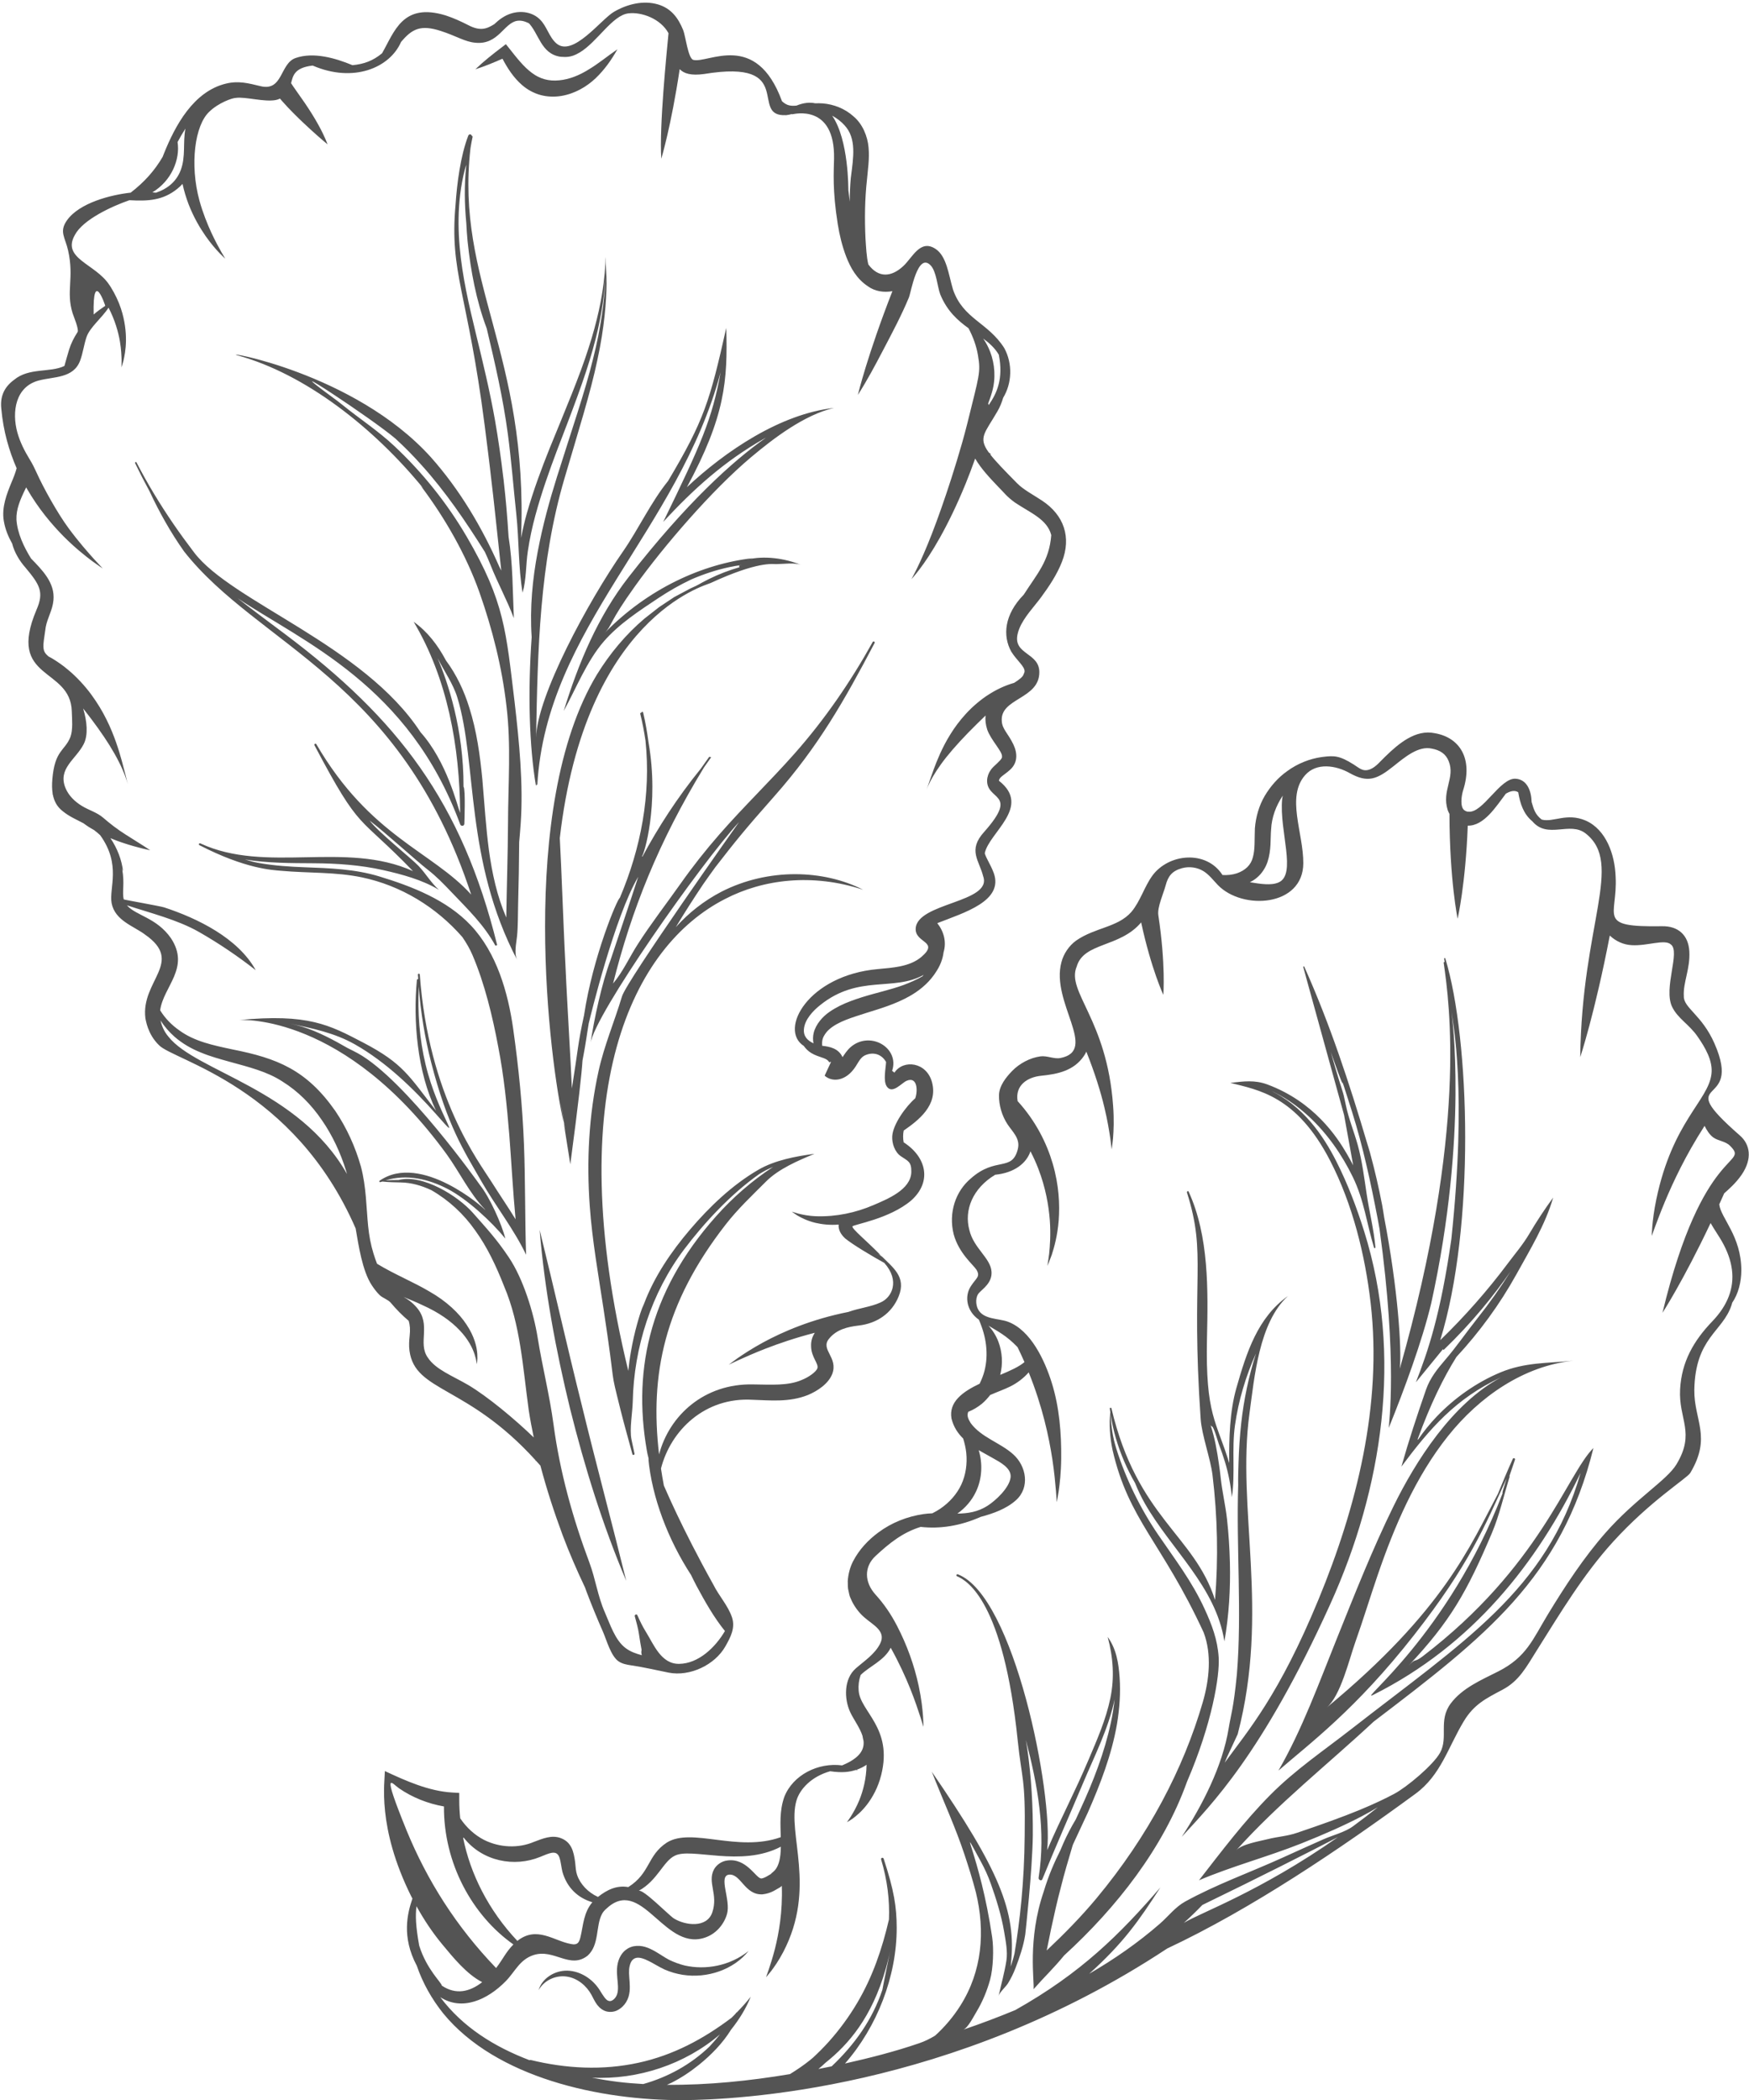 <?xml version="1.0" encoding="UTF-8" standalone="no"?><svg xmlns="http://www.w3.org/2000/svg" xmlns:xlink="http://www.w3.org/1999/xlink" fill="#000000" height="396.3" preserveAspectRatio="xMidYMid meet" version="1" viewBox="-0.2 -0.5 330.1 396.3" width="330.1" zoomAndPan="magnify"><defs><clipPath id="a"><path d="M 72 137 L 329.859 137 L 329.859 395.781 L 72 395.781 Z M 72 137"/></clipPath></defs><g><g id="change1_2"><path d="M 34.723 103.145 C 34.348 102.66 34.004 102.227 33.676 101.773 C 33.996 102.242 34.348 102.695 34.723 103.145" fill="#545454"/></g><g id="change1_3"><path d="M 105.332 14.656 C 103.426 14.852 101.723 14.41 100.207 13.266 C 98.664 12.145 97.344 10.438 95.969 8.703 L 95.277 7.836 L 94.57 8.375 C 92.836 9.691 91.121 11.035 89.52 12.574 C 91.285 12.016 92.969 11.312 94.633 10.578 C 95.566 12.328 96.664 14.102 98.359 15.574 C 99.324 16.406 100.52 17.078 101.82 17.43 C 103.121 17.777 104.465 17.812 105.727 17.605 C 108.254 17.191 110.484 15.891 112.195 14.285 C 113.906 12.648 115.215 10.785 116.328 8.801 C 114.441 10.09 112.73 11.527 110.906 12.609 C 109.117 13.727 107.234 14.484 105.332 14.656" fill="#545454"/></g><g id="change1_4"><path d="M 101.648 231.559 C 102.594 242.938 104.688 254.188 107.387 265.277 C 110.152 276.344 113.535 287.277 117.996 297.793 C 115.266 286.707 112.312 275.758 109.625 264.723 C 106.867 253.707 104.383 242.641 101.648 231.559" fill="#545454"/></g><g id="change1_5"><path d="M 19.664 57.207 C 18.883 57.734 18.184 58.227 17.473 58.844 C 17.273 50.039 19.66 57.109 19.664 57.207 Z M 193.016 111.711 C 189.348 115.461 189.004 119.445 190.66 122.453 C 191.703 124.137 193.27 125.281 193.168 126.227 C 193.164 126.281 193.137 126.34 193.137 126.398 L 193.027 126.641 C 192.91 127.199 192.168 127.734 191.211 128.348 C 189.469 128.844 187.898 129.605 186.516 130.48 C 185.648 131.012 184.871 131.617 184.141 132.227 C 183.414 132.844 182.75 133.484 182.148 134.137 C 180.945 135.445 179.961 136.773 179.172 138.059 C 178.367 139.332 177.758 140.562 177.246 141.672 C 176.238 143.898 175.68 145.672 175.254 146.84 C 174.973 147.695 174.77 148.238 174.68 148.473 C 174.773 148.238 174.992 147.703 175.395 146.898 C 175.969 145.801 176.938 144.223 178.406 142.375 C 179.883 140.527 181.82 138.418 184.18 136.102 C 184.699 135.586 185.25 135.055 185.812 134.512 C 185.734 135.297 185.805 136.156 186.113 137.137 C 186.785 139.117 189.008 141.305 188.914 142.238 C 189.039 142.59 188.336 143.223 187.27 144.215 C 186.84 144.629 186.352 145.336 186.188 146.148 C 186.152 146.203 186.141 146.266 186.152 146.332 C 186.145 146.398 186.117 146.457 186.113 146.52 C 185.773 150.707 192.316 148.848 185.551 156.469 C 182.395 159.926 184.625 161.867 185.359 164.84 C 187.172 169.848 172.824 169.789 172.621 174.734 C 172.512 177.477 177.152 177.094 173.719 180.047 C 171.508 181.945 168.172 182.102 165.516 182.355 C 152.34 183.512 146.715 193.781 151.508 196.863 C 152.68 198.523 154.262 198.758 155.316 199.184 C 155.41 199.234 155.504 199.273 155.602 199.312 C 155.914 199.469 156.164 199.66 156.305 199.953 C 156.375 199.906 156.512 199.852 156.645 199.879 L 155.441 202.469 C 156.805 203.715 159.414 203.613 161.273 200.766 C 162.141 199.352 162.441 198.781 163.48 198.469 C 164.922 198.008 166.293 198.566 167.035 199.895 C 166.98 201.102 166.457 203.41 167.152 204.48 C 168.18 206.059 169.93 203.883 170.879 203.453 C 172.922 202.535 173.07 205.246 172.539 206.746 C 170.816 208.219 168.309 211.645 168.195 213.934 C 168.133 215.266 168.676 216.867 169.805 217.656 C 171.117 218.57 171.848 218.645 171.797 220.66 C 171.719 223.988 167.266 225.766 164.664 226.887 C 161.281 228.344 157.59 229.109 153.902 228.996 C 152.395 228.949 151.23 228.688 150.441 228.492 C 149.664 228.258 149.25 228.133 149.25 228.133 C 149.25 228.133 149.586 228.395 150.285 228.852 C 151.008 229.27 152.125 229.859 153.73 230.246 C 154.93 230.523 156.406 230.703 158.082 230.566 C 158.012 231.383 158.348 232.297 159.305 233.172 C 160.695 234.332 164.566 236.633 166.695 237.797 C 169.723 241.184 168.137 244.379 165.93 245.289 C 164.195 246.082 161.875 246.352 160.055 247.004 C 160.016 247.016 159.977 247.031 159.938 247.047 C 152.902 248.438 147.488 250.824 143.84 252.801 C 141.625 254.008 140.012 255.086 138.938 255.828 C 137.887 256.602 137.34 257.004 137.34 257.004 C 137.34 257.004 137.953 256.719 139.133 256.168 C 140.316 255.633 142.062 254.84 144.371 253.945 C 146.812 253.004 149.906 251.934 153.586 250.984 C 153.105 251.715 152.832 252.562 152.883 253.566 C 152.922 255.605 154.348 256.801 154.07 257.68 C 153.816 258.391 152.414 259.371 151.129 259.883 C 148.508 261.023 145.305 260.762 141.914 260.727 C 132.734 260.531 126.129 266.562 124.191 273.938 C 122.426 258.941 125.117 245.508 136.77 230.547 C 139.07 227.59 141.742 225.086 144.375 222.445 C 146.758 220.059 150.422 218.496 153.523 217.215 C 150.02 217.668 146.012 218.434 142.949 220.215 C 138.031 223.062 133.719 227.188 130.051 231.488 C 126.496 235.652 123.301 240.336 121.363 245.484 C 120.801 246.676 120.43 247.98 120.074 249.234 C 119.586 250.973 119.191 252.738 118.883 254.516 C 118.668 255.719 118.512 256.945 118.383 258.18 C 105.496 205.168 119.312 177.957 136.664 169.121 C 143.852 165.391 153.18 164.242 162.707 167.391 C 155.281 163.598 144.848 163.223 135.961 167.758 C 132.711 169.445 129.777 171.734 127.348 174.453 C 128.996 171.711 130.727 169.012 132.516 166.348 C 133.254 165.27 134.035 164.215 134.797 163.148 C 138.523 158.348 140.25 156.172 145.949 149.738 C 154.246 140.367 159.129 131.738 164.867 120.836 C 164.992 120.602 164.641 120.406 164.512 120.637 C 160.316 128.191 155.445 135.281 149.715 141.75 C 145.129 146.926 140.133 151.719 135.586 156.93 C 132.977 159.914 130.516 163.027 128.227 166.27 C 125.551 170.059 122.688 173.746 120.18 177.652 C 118.594 180.117 117.391 182.84 115.508 185.082 C 119.008 171.164 124.129 158.273 132.672 144.301 C 133.121 143.652 133.582 143.008 134.035 142.363 C 133.996 142.355 133.961 142.352 133.918 142.344 C 133.887 142.387 133.852 142.426 133.816 142.469 C 133.844 142.426 133.867 142.383 133.895 142.344 C 133.828 142.328 133.758 142.32 133.656 142.305 C 133.117 143.047 132.59 143.797 132.062 144.547 C 127.613 150.023 124.008 155.633 121.055 161.129 C 121.027 161.094 120.988 161.086 120.957 161.066 C 121.297 160.941 124.273 151.48 122.199 139.57 C 121.945 137.676 121.625 135.793 121.184 133.949 C 121.133 133.738 120.855 133.809 120.836 133.992 C 120.73 133.969 120.602 134.047 120.637 134.184 C 121.062 135.867 121.371 137.566 121.629 139.266 C 122.688 149.406 120.77 159.535 116.781 168.926 C 116.328 169.051 111.688 180.027 110.027 191.09 C 108.812 196.691 108.973 197.117 107.734 204.879 C 107.594 201.73 107.426 198.598 107.246 195.473 C 107.004 190.852 106.715 186.242 106.52 181.629 C 106.27 177.016 106.113 172.402 105.91 167.777 C 105.777 164.406 105.633 161.031 105.453 157.641 C 110.258 115.977 132.887 109.984 133.926 109.508 C 142.836 105.395 145.613 105.949 146.273 105.945 C 147.59 105.941 149.797 105.609 151.02 106.102 C 147.898 104.844 144.062 104.289 140.742 105.102 C 141.125 105.012 141.5 104.906 141.883 104.82 C 132.383 105.891 122.078 110.574 113.914 118.941 C 115.383 117.438 114.652 117.074 119.676 110.07 C 124.996 102.645 134.148 91.984 141.598 85.734 C 145.859 82.152 151.68 77.746 157.207 76.473 C 147.094 77.594 136.699 84.621 129.441 91.434 C 136.668 78.043 137.152 71.348 136.871 61.371 C 133.781 75.16 132.688 78.852 125.883 90.266 C 122.668 94.234 120.293 99.355 117.402 103.527 C 110.758 113.074 101.117 130.922 100.98 138.695 C 101.273 122.184 101.633 105.812 106.312 89.863 C 108.871 81.141 111.238 73.676 112.543 67.441 C 113.898 61.219 114.242 56.305 114.277 53 C 114.277 51.348 114.148 50.094 114.121 49.254 C 114.109 49.059 114.098 48.887 114.09 48.734 C 114.09 48.629 114.09 48.555 114.09 48.555 C 114.062 48.211 114.047 47.988 114.047 47.988 C 114.047 47.988 114.047 48.418 114.047 49.289 C 114.043 49.402 114.035 49.523 114.027 49.664 C 113.996 50.398 113.902 51.492 113.727 52.922 C 113.371 55.773 112.582 59.977 110.867 65.227 C 109.195 70.492 106.539 76.742 103.516 84.145 C 102.031 87.859 100.512 91.887 99.246 96.316 C 98.82 97.82 98.457 99.398 98.141 101.012 C 99.574 66.051 85.703 52.742 88.598 27.449 C 88.715 26.738 88.84 26.027 88.996 25.324 C 89.016 25.219 88.938 25.156 88.855 25.148 C 88.789 24.805 88.324 24.727 88.176 25.109 C 86.715 28.898 86.047 34.105 85.777 38.16 C 84.617 51.066 88.055 54.617 91.285 79.848 C 91.719 83.344 92.18 86.824 92.562 90.312 C 92.988 93.797 93.34 97.289 93.723 100.789 C 93.945 102.91 94.172 105.039 94.41 107.172 C 94.277 106.906 94.145 106.648 94.016 106.383 C 90.754 98.969 86.57 91.902 81.117 85.766 C 66.605 69.707 40.98 65.547 44.652 66.559 C 57.422 70.066 70.355 80.191 79.703 91.664 C 79.543 91.512 79.391 91.344 79.23 91.191 C 83.789 97.219 87.777 104.227 90.266 111.207 C 92.73 118.195 94.539 125.348 95.387 132.715 C 96.285 140.086 95.703 147.328 95.68 154.816 C 95.645 160.734 95.445 166.672 95.352 172.629 C 93.59 168.555 92.684 164.277 92.082 159.969 C 91.496 155.543 91.227 151.062 90.836 146.539 C 90.398 142.02 89.777 137.441 88.375 133.035 C 87.398 129.863 85.945 126.781 83.969 124.125 C 82.426 121.219 80.438 118.633 77.871 116.828 C 84.266 127.531 86.562 140.426 86.645 152.898 C 86.086 151.504 84.168 143.25 79.168 137.66 C 68.445 121.223 43.539 113.094 36.441 103.754 C 35.078 101.961 33.754 100.152 32.484 98.297 C 29.949 94.586 27.621 90.746 25.559 86.75 C 25.473 86.578 25.219 86.734 25.305 86.906 C 26.156 88.676 27.059 90.434 28.008 92.172 C 29.844 96.105 32.004 99.969 34.539 103.547 C 48.574 121.398 75.336 127.496 88.727 168.301 C 81.379 160.148 69.637 157.328 59.504 139.922 C 59.371 139.695 59.031 139.902 59.156 140.133 C 68.004 156.871 67.254 152.984 77.746 163.875 C 65.016 158.105 49.988 164.41 37.617 158.641 C 37.395 158.535 37.211 158.863 37.434 158.977 C 46.211 163.492 51.227 163.664 52.926 163.816 C 57.977 164.27 63.105 164.008 68.098 165.051 C 75.469 166.59 82.133 170.656 87.062 176.312 C 87.816 177.41 88.469 178.535 88.961 179.68 C 91.25 185.016 92.773 191.309 93.836 197.031 C 94.906 202.5 95.469 208.086 95.926 213.703 C 96.336 218.961 96.609 224.262 97.109 229.574 C 95.91 227.602 93.738 224.387 92.527 222.449 C 90.273 218.84 80.699 206.496 79.031 183.398 C 79.016 183.168 78.664 183.168 78.672 183.402 C 78.684 183.684 78.719 183.965 78.734 184.246 C 78.629 184.23 78.5 184.285 78.484 184.426 C 77.754 192.039 78.527 201.781 82.109 209.09 C 76.984 202.527 75.934 200.195 68.367 196.238 C 61.918 192.867 57.984 190.723 44.863 191.977 C 45.445 191.922 64.805 190.777 84.121 217.328 C 86.539 220.68 88.387 224.633 91.305 227.676 C 91.328 227.727 91.355 227.773 91.379 227.824 C 91.195 227.453 79.223 216.918 71.461 222.281 C 71.332 222.371 71.41 222.621 71.578 222.555 C 71.703 222.508 71.824 222.477 71.961 222.449 C 73.105 222.574 74.27 222.594 75.422 222.617 C 77.402 222.648 79.355 223.195 81.234 224.086 C 84.551 225.996 87.336 228.609 89.48 231.66 C 91.801 234.863 93.48 238.484 94.934 242.18 C 98.043 249.508 98.469 257.465 99.59 265.574 C 99.855 267.312 100.18 269.031 100.539 270.738 C 96.93 267.254 91.797 262.984 88.152 260.828 C 85.172 259.09 82.039 257.93 80.551 255.68 C 78.562 252.883 81.285 249.484 78.434 246.199 C 77.578 245.219 76.758 244.645 75.957 244.223 C 77.238 244.75 78.445 245.242 79.543 245.77 C 82.645 247.156 84.953 248.809 86.555 250.516 C 88.168 252.199 88.984 253.863 89.371 255.047 C 89.559 255.641 89.676 256.113 89.723 256.434 C 89.781 256.758 89.812 256.922 89.812 256.922 C 89.812 256.922 89.832 256.754 89.863 256.426 C 89.91 256.098 89.922 255.605 89.883 254.945 C 89.793 253.645 89.324 251.641 87.875 249.477 C 86.48 247.312 84.066 245.023 80.887 243.219 C 77.918 241.445 74.344 240.012 70.961 237.961 C 70.73 237.344 70.5 236.727 70.312 236.098 C 69.781 234.391 69.461 232.664 69.281 230.863 C 68.922 227.285 68.941 223.48 67.918 219.625 C 66.863 215.906 65.258 212.359 63.082 209.125 C 57.617 201.328 52.062 199.18 43.691 197.52 C 40.09 196.75 36.535 196.035 33.664 193.938 C 32.215 192.934 30.957 191.652 30.027 190.137 C 30.625 185.645 35.75 182.148 32.074 176.543 C 29.355 172.637 25.457 172.285 23.75 170.324 C 28.176 171.785 33.305 173.039 37.363 175.359 C 41.117 177.504 44.66 179.906 48.066 182.566 C 44.742 176.516 37.07 172.777 30.781 170.715 C 30.066 170.48 23.176 169.27 23.16 169.211 C 22.801 167.844 23.371 166.227 22.852 163.465 C 22.91 163.633 22.98 163.793 23.031 163.961 C 22.781 161.73 21.93 159.566 20.645 157.656 C 21.379 157.961 22.082 158.23 22.719 158.445 C 24.457 159.039 25.82 159.387 26.742 159.621 C 27.668 159.828 28.156 159.941 28.156 159.941 C 28.156 159.941 27.738 159.664 26.949 159.145 C 26.145 158.637 24.965 157.891 23.441 156.93 C 21.934 155.973 20.609 154.953 19.27 153.797 C 18.078 152.77 16.586 152.391 15.246 151.566 C 13.934 150.766 12.77 149.648 12.176 148.23 C 10.617 144.527 14.152 142.773 15.602 139.895 C 16.461 138.188 16.242 135.676 15.496 133.184 C 17.527 135.75 19.203 138.098 20.473 140.133 C 21.176 141.277 21.77 142.312 22.227 143.242 C 22.711 144.156 23.027 144.969 23.305 145.617 C 23.66 146.574 23.855 147.199 23.934 147.477 C 23.855 147.199 23.684 146.57 23.449 145.57 C 23.082 144.211 22.613 142.156 21.699 139.551 C 21.234 138.25 20.672 136.805 19.906 135.285 C 19.16 133.754 18.199 132.156 17.016 130.539 C 16.418 129.73 15.758 128.93 15.023 128.141 C 14.285 127.359 13.5 126.574 12.605 125.852 C 11.738 125.109 10.77 124.43 9.734 123.797 C 9.492 123.648 9.23 123.52 8.98 123.383 C 8.125 122.66 7.824 122.195 8.078 120.281 C 8.098 120.129 8.453 117.672 8.43 117.824 C 8.766 116.031 9.719 114.641 9.887 112.762 C 10.211 109.473 7.762 107.051 5.66 104.887 C 4.297 102.691 3.082 100.125 2.906 97.566 C 2.824 95.617 3.609 93.762 4.625 91.703 C 4.668 91.617 4.695 91.543 4.734 91.457 C 4.758 91.492 4.773 91.535 4.797 91.57 C 7.07 95.535 9.613 98.488 11.801 100.707 C 14.008 102.922 15.898 104.391 17.18 105.363 C 18.488 106.305 19.188 106.766 19.188 106.766 C 19.188 106.766 18.617 106.152 17.531 104.977 C 16.402 103.711 14.699 101.816 12.738 99.16 C 10.73 96.445 8.035 91.656 6.656 88.578 C 6.305 87.797 5.926 87.031 5.418 86.207 C 4.438 84.605 3.574 82.914 3.074 81.098 C 1.996 77.188 2.73 72.473 7.09 71.305 C 9.977 70.535 13.668 70.922 14.926 67.543 C 15.461 66.105 15.633 64.555 16.129 63.102 C 16.77 61.234 19.051 59.488 20.285 57.555 C 21.504 59.902 22.129 62.16 22.43 63.91 C 22.695 65.469 22.727 66.707 22.75 67.543 C 22.734 68.383 22.727 68.82 22.727 68.82 C 22.727 68.82 22.867 68.41 23.094 67.586 C 23.285 66.758 23.547 65.504 23.574 63.824 C 23.594 62.156 23.395 60.051 22.617 57.703 C 22.188 56.41 21.551 55.039 20.711 53.676 C 20.621 53.52 20.516 53.367 20.402 53.215 C 17.785 49.25 11.375 48.293 13.941 43.816 C 15.43 40.996 20.746 38.477 24.227 37.277 C 27.734 37.477 30.52 37.332 33.242 35.145 C 33.605 34.855 33.941 34.539 34.25 34.203 C 34.547 35.586 34.949 36.859 35.383 38.012 C 36.359 40.535 37.543 42.512 38.598 44.031 C 39.66 45.551 40.613 46.609 41.27 47.301 C 41.941 47.98 42.309 48.312 42.309 48.312 C 42.309 48.312 42.059 47.883 41.582 47.066 C 41.117 46.242 40.441 45.023 39.688 43.402 C 38.945 41.781 38.109 39.754 37.434 37.328 C 35.59 30.523 36.566 23.137 39.293 20.59 C 41.035 18.887 43.633 17.988 44.305 17.973 C 46.125 17.711 49.695 18.805 51.883 18.367 C 52.164 18.316 52.406 18.215 52.641 18.102 C 52.77 18.254 52.898 18.406 53.027 18.555 C 53.746 19.375 54.445 20.102 55.102 20.766 C 56.418 22.098 57.586 23.184 58.551 24.062 C 60.477 25.812 61.613 26.727 61.613 26.727 C 61.613 26.727 61.152 25.336 59.867 23.02 C 59.23 21.863 58.383 20.48 57.328 18.934 C 56.797 18.176 56.227 17.363 55.625 16.5 C 55.328 16.078 55.02 15.645 54.738 15.195 C 55.09 13.883 55.27 12.277 58.809 11.871 C 66.543 15.207 73.371 12.281 75.492 7.418 C 77.551 4.973 79.145 4.098 82.988 5.34 C 85.949 6.293 87.539 7.398 89.523 7.562 C 93.887 8 94.887 3.809 97.441 3.422 C 98.129 3.34 98.797 3.469 99.609 3.902 C 99.531 3.805 99.453 3.719 99.398 3.652 C 101.535 5.695 101.801 9.645 105.578 10.211 C 106.414 10.238 107.48 10.461 109.195 9.41 C 112.547 7.422 115.379 2.34 118.434 2.02 C 120.91 1.727 124.492 3.039 125.973 5.77 C 125.625 9.469 124.211 23.285 124.609 29.453 C 124.609 29.453 126.461 23.348 128.082 12.547 C 128.871 13.379 130.219 13.805 132.688 13.465 C 150.344 10.555 141.027 21.641 148.168 21.223 C 148.188 21.266 148.211 21.305 148.234 21.348 C 148.223 21.305 148.211 21.266 148.199 21.223 C 148.516 21.199 148.84 21.129 149.168 21.039 C 149.242 21.043 149.316 21.055 149.395 21.055 C 149.535 21.055 157.406 18.98 157.215 29.434 C 157.176 31.848 156.879 35.297 157.914 41.785 C 158.246 43.852 158.738 45.914 159.52 47.957 C 160.305 49.961 161.438 52.105 163.645 53.547 C 164.852 54.422 166.547 54.758 168.23 54.438 C 163.48 66.586 161.711 74.016 161.711 74.016 C 163.441 71.32 164.961 68.469 166.441 65.633 C 168.156 62.363 169.926 59.047 171.344 55.633 C 171.738 54.68 172.98 47.043 175.426 49.555 C 176.551 50.715 176.695 53.539 177.254 55.035 C 178.551 58.199 180.566 59.977 182.594 61.434 C 183.484 63.113 184.078 64.809 184.375 66.52 C 184.934 69.809 184.625 70.219 182.367 79.402 C 182.055 80.656 181.719 81.883 181.383 83.074 C 180.703 85.453 180.02 87.684 179.355 89.758 C 178.023 93.902 176.773 97.414 175.676 100.238 C 173.488 105.895 171.816 108.781 171.816 108.781 C 171.816 108.781 172.395 108.18 173.363 106.902 C 174.336 105.625 175.684 103.652 177.191 100.957 C 178.703 98.262 180.383 94.852 182.062 90.742 C 182.664 89.27 183.262 87.676 183.852 86.023 C 184.965 87.973 186.762 89.836 188.184 91.332 C 189.441 92.586 189.711 93.113 191.332 94.309 C 194.219 96.254 197.449 97.461 198.211 100.473 C 197.832 105.383 195.52 107.789 193.016 111.711 Z M 173.871 183.738 C 172.742 184.383 171.562 184.902 170.352 185.355 C 167.848 186.273 165.148 186.828 162.414 187.691 C 161.047 188.129 159.66 188.617 158.316 189.277 C 156.977 189.973 155.574 190.785 154.535 192.129 C 154.016 192.777 153.586 193.551 153.375 194.383 C 153.211 195.062 153.211 195.742 153.336 196.371 C 152.207 195.828 151.395 195.07 151.535 193.648 C 151.699 191.875 153.234 190.23 154.621 189.137 C 161.855 183.34 168.484 186.637 174.133 183.445 C 174.047 183.543 173.961 183.641 173.871 183.738 Z M 130.219 296.672 C 130.566 297.359 130.891 298.055 131.254 298.734 C 132.832 301.66 134.523 304.668 136.621 307.262 C 134.879 310.246 131.684 313.422 127.961 313.457 C 124.555 313.492 123.18 309.773 121.676 307.371 C 121.062 306.383 120.562 305.336 120.09 304.273 C 119.965 303.988 119.527 304.184 119.605 304.469 C 119.902 305.594 120.234 306.699 120.398 307.852 C 120.543 308.844 120.703 309.828 120.895 310.836 C 120.824 311.109 120.824 311.379 120.895 311.652 C 120.906 311.711 120.918 311.766 120.93 311.824 C 119.852 311.531 118.832 311.195 117.867 310.473 C 115.875 308.98 114.949 305.969 113.961 303.746 C 112.625 300.738 112.195 297.43 111.047 294.363 C 107.887 285.934 105.477 277.258 104.277 268.336 C 103.52 262.684 102.16 257.418 101.277 251.91 C 100.52 247.18 98.551 240.812 95.855 236.785 C 93.531 233.316 91.793 231.465 89.031 228.332 C 86.223 225.152 79.527 220.992 75.035 222.16 C 74.215 222.16 73.391 222.176 72.574 222.227 C 76.539 220.996 80.688 221.973 84.285 223.84 C 87.945 225.742 92.555 229.992 95.172 233.203 C 94.5 230.469 92.211 225.398 90.426 223.164 C 90.328 223.012 76.281 203.168 67.352 198.254 C 66.723 197.906 66.078 197.598 65.438 197.277 C 62.867 195.793 59.793 194.129 56.852 193.234 C 56.07 193 55.277 192.797 54.48 192.625 C 58.801 193.562 62.918 194.371 66.812 196.582 C 72.617 199.875 77.82 204.883 82.211 209.852 C 87.574 215.922 82.461 210.086 80.117 200.336 C 78.969 195.543 78.602 190.582 78.84 185.664 C 79.188 190.504 79.977 195.309 81.184 200.008 C 84.273 211.98 87.258 216.469 90.734 222.535 C 93.309 227.027 96.852 231.531 99.09 236.258 C 98.863 229.336 98.961 222.41 98.695 215.496 C 98.414 208.195 97.684 200.918 96.664 193.688 C 95.695 186.801 93.547 179.285 88.656 174.105 C 84.121 169.293 77.527 166.738 71.336 164.859 C 66.789 163.48 62.078 163.324 57.363 163.148 C 54.449 163.039 51.551 162.852 48.676 162.344 C 47.762 162.18 46.895 161.945 46.043 161.68 C 50.309 162.371 54.723 162.367 59.031 162.391 C 63.422 162.414 67.832 162.719 72.125 163.684 C 75.707 164.488 79.496 165.516 82.637 167.398 C 81.148 166.086 80.16 164.324 78.793 162.891 C 77.375 161.41 71.121 156.449 69.559 154.328 C 72.672 156.723 78.422 161.965 80.469 163.555 C 82.215 164.91 83.512 166.27 85 167.828 C 88.113 171.094 91.164 174.02 93.312 177.961 C 93.383 177.934 93.426 177.914 93.438 177.91 C 93.559 177.855 93.586 177.844 93.633 177.824 C 86.93 150.758 74.887 135.137 53.598 119.152 C 50.609 116.91 47.609 114.688 44.66 112.391 C 57.004 120.645 76.996 128.777 86.652 155.043 C 86.805 155.465 87.426 155.398 87.441 154.93 C 87.445 154.777 87.688 148.328 87.285 147.949 C 87.324 136.984 84.262 128.117 82.402 123.688 C 83.602 126.109 85.328 128.512 86.125 131.133 C 89.918 143.594 87.48 161.688 97.438 180.695 C 96.773 179.434 97.254 177.473 97.383 176.168 C 97.578 174.195 97.535 172.168 97.586 170.188 C 97.695 166.258 97.766 162.324 97.789 158.391 C 97.891 157.23 98 156.066 98.074 154.902 C 98.59 147.352 97.793 139.531 96.922 131.945 C 95.301 118.715 95.094 113.102 87.902 100.797 C 84.188 94.438 79.531 88.629 74.152 83.598 C 71.129 80.766 67.734 78.57 64.543 75.984 C 63.781 75.367 62.992 74.781 62.219 74.219 C 50.93 65.949 70.141 78.57 74.449 82.277 C 76.184 83.867 77.84 85.543 79.402 87.305 C 83.898 92.297 87.691 97.879 91.309 103.637 C 91.688 104.449 92.051 105.27 92.375 106.094 C 93.73 109.531 95.473 112.656 96.781 116.137 C 96.559 111.059 96.598 105.797 95.785 100.773 C 95.672 98.93 95.535 97.09 95.379 95.27 C 95.238 93.645 95.07 92.023 94.887 90.402 C 94.875 90.285 94.863 90.164 94.852 90.047 C 94.828 89.875 94.805 89.703 94.781 89.531 C 94.359 85.941 93.844 82.355 93.223 78.793 C 92.258 73.301 90.941 67.887 89.621 62.469 C 88.312 57.086 87.043 51.648 86.559 46.121 C 86.301 43.211 86.262 40.273 86.527 37.359 C 86.676 35.77 86.914 34.184 87.258 32.621 C 87.402 31.938 87.598 31.27 87.789 30.598 C 87.785 30.691 87.785 30.789 87.781 30.883 C 87.418 34.434 87.465 38.012 87.805 41.574 C 87.871 42.73 87.93 43.887 88.051 45.039 C 88.633 50.586 89.684 56.234 91.664 61.48 C 93.227 68.051 94.742 74.598 95.648 81.379 C 96.32 86.41 96.703 91.473 97.246 96.52 C 97.773 101.457 97.605 106.406 98.43 111.34 C 99.168 108.738 99.027 106.16 99.418 103.531 C 99.762 101.191 100.254 98.93 100.844 96.754 C 102.027 92.406 103.461 88.391 104.859 84.668 C 107.711 77.238 110.191 70.84 111.672 65.469 C 113.195 60.105 113.785 55.828 113.984 52.945 C 114.016 52.531 114.035 52.156 114.055 51.801 C 114.047 52.172 114.035 52.57 114.016 52.992 C 113.828 56.277 113.273 61.129 111.723 67.254 C 110.223 73.391 107.668 80.73 104.93 89.453 C 103.562 93.809 102.234 98.559 101.262 103.719 C 100.332 108.676 99.766 114.062 100.145 119.723 C 99.406 130.172 99.68 140.211 100.941 147.727 C 100.977 147.699 101.004 147.672 101.039 147.645 C 101.051 147.09 101.051 146.309 101.047 145.379 C 101.035 146.129 101.031 146.875 101.066 147.625 C 101.23 147.508 101.191 147.543 101.215 147.531 C 102.938 118.016 127.832 99.637 135.809 69.738 C 134.207 78.539 132.184 83.199 124.969 97.992 C 130.703 91.758 136.547 86.516 143.992 82.289 C 144.117 82.227 144.238 82.152 144.363 82.09 C 138.148 86.461 129.422 94.309 118.465 108.363 C 112.617 115.867 108.977 124.621 106.195 133.652 C 108.531 129.402 110.547 124.262 113.727 120.574 C 116.598 117.238 120.504 114.719 124.133 112.305 C 126.086 111.008 128.137 109.848 130.266 108.836 C 132.578 107.84 134.977 107.039 137.453 106.512 C 138.258 106.34 139.055 106.211 139.855 106.105 C 139.711 106.137 139.566 106.152 139.426 106.184 C 139.254 106.223 139.262 106.445 139.387 106.523 C 137.418 107.094 135.496 107.824 133.645 108.738 C 131.473 109.812 131.957 109.727 130.125 110.527 L 127.07 112.152 L 124.184 114.07 L 121.449 116.211 C 117.906 119.211 114.895 122.828 112.461 126.785 C 97.324 151.844 103.594 200.289 106.188 211.332 C 106.027 210.297 105.816 208.898 105.586 207.305 C 105.953 209.727 106.309 211.785 106.59 213.059 C 106.453 212.484 106.32 211.906 106.188 211.332 C 106.332 212.273 107.125 217.227 107.438 219.191 C 109.016 207.363 109.594 201.938 109.738 199.613 C 109.898 198.738 110.07 197.871 110.215 196.992 C 110.367 196.047 110.531 195.102 110.664 194.152 C 110.734 193.656 110.836 193.137 110.91 192.617 C 111.246 191.219 115.797 172.5 120.262 164.93 C 118.715 169.719 116.586 175.973 115.008 180.715 C 113.414 184.922 111.895 191.898 111.258 196.336 C 112.027 190.961 131.938 162.613 139.293 154.602 C 139.18 154.758 118.082 184.52 117.191 187.516 C 115.777 192.25 113.848 196.727 112.773 201.59 C 110.922 209.969 110.492 218.59 111.113 227.137 C 111.586 233.613 112.723 239.992 113.699 246.406 C 116.238 263.07 114.711 256.652 116.945 265.645 C 117.633 268.406 118.426 271.145 119.16 273.895 C 119.227 274.148 119.605 274.039 119.551 273.785 C 119.359 272.898 119.172 272.012 118.984 271.121 C 118.578 269.191 119.18 266.016 119.223 263.973 C 119.445 253.746 122.734 243.441 128.922 235.246 C 132.598 230.375 137.66 224.859 143.094 221.039 C 143.508 220.801 143.918 220.539 144.328 220.328 C 144.781 220.094 145.25 219.898 145.715 219.684 C 141.746 222.281 138.113 225.441 134.941 229.012 C 121.98 243.551 119.027 258.988 122.156 274.648 C 122.023 273.207 122.105 274.137 122.273 275.152 C 122.238 274.984 122.188 274.82 122.156 274.648 C 122.832 282.059 125.895 290.023 130.219 296.672 Z M 31.609 195.133 C 30.637 194.004 30.262 192.793 30.098 192.051 C 30.82 193.188 31.719 194.219 32.73 195.113 C 34.18 196.387 35.945 197.406 37.723 198.105 C 39.5 198.848 41.34 199.344 43.133 199.844 C 46.723 200.84 50.219 201.676 53.117 203.582 C 56.066 205.414 58.574 207.949 60.551 210.863 C 62.562 213.762 64.074 217.043 65.121 220.43 C 65.184 220.621 65.234 220.82 65.289 221.016 C 56.176 204.961 36.848 201.742 31.609 195.133 Z M 33.312 26.305 C 33.773 25.438 34.27 24.594 34.797 23.766 C 34.285 26.43 34.887 29.039 33.902 31.621 C 33.074 33.781 31.41 35.129 29.242 35.859 C 29.016 35.836 28.789 35.816 28.559 35.797 C 32.191 33.621 33.82 29.547 33.312 26.305 Z M 159.199 23.148 C 161.484 25.613 160.879 29.156 160.383 33.039 C 160.234 34.539 160.18 36.047 160.18 37.551 C 160.078 36.797 159.988 36.059 159.918 35.371 C 159.902 35.266 160.016 25.891 156.855 21.324 C 157.75 21.816 158.555 22.422 159.199 23.148 Z M 188.312 66.434 C 189.211 70.984 187.949 73.699 186.402 75.93 C 186.391 75.863 186.355 75.754 186.305 75.629 C 186.57 74.93 186.832 74.207 187.047 73.426 C 187.758 70.945 187.582 68.211 186.676 65.867 C 186.34 64.988 185.898 64.148 185.367 63.383 C 186.531 64.246 187.574 65.176 188.312 66.434 Z M 196.484 93.969 C 194.816 92.863 192.926 91.879 191.77 90.695 C 189.277 88.172 187.648 86.484 186.656 85.195 C 186.734 85.199 186.812 85.227 186.891 85.223 C 186.703 85.113 186.555 84.98 186.398 84.855 C 184.371 82.039 185.703 81.184 188.016 77.176 C 188.508 76.355 188.867 75.461 189.133 74.555 C 190.781 71.855 190.965 68.156 189.344 65.184 C 186.262 60.312 181.594 59.719 179.668 54.141 C 178.812 51.27 178.48 47.848 176.359 46.457 C 173.48 44.566 172.02 48.102 170.285 49.707 C 168.055 51.781 165.621 52.012 163.684 49.395 C 163.328 47.879 163.27 46.207 163.152 44.559 C 162.973 40.805 163.02 37.062 163.434 33.355 C 163.59 31.504 163.922 29.512 163.73 27.355 C 163.559 25.234 162.594 22.875 160.883 21.457 C 159.25 19.977 157.152 19.188 155.109 19.012 C 154.621 18.977 154.137 18.973 153.652 18.992 C 152.645 18.773 151.484 18.875 150.125 19.426 C 149.035 19.531 148.305 19.441 147.391 18.602 C 142.496 5.188 133.395 11.547 130.645 10.797 C 129.668 10.531 129.184 6.273 128.742 5.184 C 127.812 2.895 126.488 1.078 123.988 0.336 C 121.215 -0.484 118.164 0.277 115.664 1.738 C 113.215 3.172 107.918 10.363 104.812 7.691 C 103.43 6.5 103.031 4.492 101.73 3.195 C 100.301 1.762 98.121 1.453 96.23 2.059 C 95.02 2.445 94.004 3.184 93.094 4.059 C 91.695 4.926 90.492 5.453 88.16 4.234 C 86.887 3.582 85.43 2.906 83.926 2.414 C 75.766 -0.086 74.246 5.504 71.906 9.555 C 70.18 10.988 68.477 11.594 66.328 11.801 C 63.141 10.477 58.977 9.254 55.574 10.453 C 52.617 11.496 53.219 16.793 48.969 15.758 C 46.672 15.199 44.805 14.707 42.457 15.273 C 36.332 16.742 32.867 23.164 30.719 28.531 C 30.645 28.723 30.57 28.91 30.496 29.102 C 29.02 31.621 27.137 33.789 24.465 35.852 C 20.715 36.262 14.801 37.766 12.453 41.055 C 10.906 43.227 12.102 44.27 12.66 46.789 C 13.828 52.031 12.215 54.441 13.5 58.594 C 13.656 59.098 14.754 61.68 14.441 62.156 C 13.77 63.188 13.199 64.305 12.84 65.473 C 12.527 66.492 12.246 67.523 11.957 68.555 C 9.262 69.855 5.277 68.832 2.473 71.16 C 0.465 72.617 -0.199 74.492 0.051 76.656 C 0.418 80.859 1.527 84.609 2.941 87.852 C 2.715 88.703 2.367 89.594 1.965 90.535 C 1.133 92.59 0.07 95.145 0.52 97.809 C 0.789 99.391 1.367 100.777 2.09 102.055 C 2.504 103.707 3.488 105.34 4.562 106.551 C 7.32 109.848 8.16 111.207 6.676 114.594 C 1.008 127.973 13.098 125.281 13.348 133.703 C 13.391 135.207 13.602 137.176 13.078 138.594 C 12.016 141.23 10.152 141.004 9.684 146.484 C 9.598 147.465 9.598 148.402 9.742 149.273 C 9.707 149.375 9.742 149.41 9.777 149.449 C 10.012 150.648 10.543 151.715 11.621 152.551 C 12.926 153.617 14.184 154.105 15.57 154.855 C 15.891 155.082 16.207 155.324 16.527 155.523 C 16.875 155.75 17.215 155.934 17.555 156.129 C 17.926 156.41 18.309 156.723 18.707 157.094 C 22.738 162.684 20.348 167.055 20.867 169.922 C 21.496 173.215 25.059 174.254 27.145 175.828 C 34.672 181.039 26.344 184.52 27.242 191.645 C 27.32 191.855 27.594 194.586 29.812 196.719 C 32.551 199.617 55.242 204.473 66.926 231.301 C 67.469 234.465 68.18 239.293 69.953 241.988 C 70.367 242.625 70.914 243.359 71.461 243.879 C 72.039 244.43 73.055 244.73 73.547 245.316 C 74.586 246.551 75.715 247.703 76.938 248.734 C 77.168 249.48 77.25 250.398 77.117 251.578 C 77.031 252.402 76.945 253.359 77.082 254.367 C 78.137 262.219 87.941 260.766 100.879 275.039 C 100.891 275.105 100.898 275.168 100.914 275.23 C 100.922 275.188 100.926 275.145 100.934 275.102 C 101.258 275.461 101.543 275.773 101.797 276.055 C 102.973 280.516 104.402 284.895 106.008 289.223 C 107.266 292.562 108.688 295.836 110.219 299.055 C 110.312 299.305 110.395 299.562 110.492 299.816 C 111.461 302.371 112.5 304.898 113.602 307.402 C 114.285 308.953 115.09 312.004 116.566 312.996 C 117.273 313.469 118.145 313.625 118.984 313.746 C 121.371 314.098 123.656 314.648 126.008 315.113 C 129.984 315.898 134.711 313.676 136.703 310.16 C 137.676 308.449 138.613 306.676 137.961 304.699 C 137.23 302.496 135.492 300.629 134.461 298.559 C 128.254 287.402 125.363 280.359 125.094 279.809 C 124.895 278.738 124.711 277.672 124.551 276.598 C 126.391 269.383 132.844 263.082 141.867 263.629 C 145.047 263.719 148.707 264.16 152.316 262.715 C 154.137 261.938 156.145 260.609 156.879 258.746 C 158.043 255.621 154.609 254.188 156.238 252.145 C 157.668 250.348 159.781 249.863 161.875 249.617 C 165.316 249.215 168.109 247.32 169.402 244.137 C 170.934 240.379 168.273 238.668 166.004 236.34 C 166.121 236.461 166.23 236.59 166.348 236.711 C 166.102 236.488 165.848 236.289 165.57 236.109 C 165.715 236.188 165.863 236.254 166.004 236.34 C 163.281 233.547 160.605 231.414 160.68 230.91 C 160.914 230.535 167.656 229.52 171.785 226.012 C 175.73 222.492 174.676 217.82 170.352 215.047 C 170.219 214.316 170.215 213.566 170.359 212.828 C 173.117 210.914 176.859 208.078 175.711 203.742 C 174.707 199.883 170.297 199.348 168.613 201.895 C 168.473 201.777 168.324 201.668 168.176 201.555 C 169.641 197.172 163.949 193.887 160.289 197.129 C 159.594 197.766 159.184 198.453 158.816 198.973 C 158.031 197.273 156.336 196.988 154.984 196.832 C 154.977 196.766 154.965 196.695 154.961 196.633 C 154.918 196.047 155.031 195.484 155.266 195.051 C 155.539 194.562 155.859 194.113 156.301 193.734 C 158.039 192.207 160.73 191.473 163.328 190.625 C 165.957 189.809 168.75 188.984 171.363 187.527 C 173.129 186.551 174.82 185.203 176.008 183.551 C 176.051 183.496 176.086 183.441 176.125 183.387 C 176.207 183.27 176.293 183.152 176.367 183.031 C 177.172 181.867 177.727 180.551 177.887 179.184 C 178.465 177.273 177.965 175.289 176.699 173.695 C 181.785 171.695 189.262 169.527 187.355 164.223 C 186.73 162.562 185.957 161.531 185.66 160.508 C 186.426 156.609 194.605 151.723 188.328 146.816 C 188.395 146.488 188.523 146.281 188.918 145.957 C 189.289 145.641 189.809 145.32 190.371 144.809 C 191.867 143.508 191.895 141.73 191.055 139.953 C 190.047 137.875 188.988 137.102 188.879 135.641 C 188.445 131.191 196 131.484 195.961 126.305 C 195.934 122.613 191.016 123.035 191.848 119.184 C 191.926 118.82 192.035 118.465 192.18 118.113 C 193.047 115.953 194.973 113.988 196.281 112.211 C 197.812 110.129 199.285 107.93 200.23 105.508 C 202.031 100.883 200.633 96.719 196.484 93.969" fill="#545454"/></g><g id="change1_6"><path d="M 128.984 370.363 C 127.977 370.105 127.016 369.75 126.098 369.309 C 125.223 368.852 124.324 368.203 123.285 367.613 C 122.262 367.07 120.98 366.438 119.355 366.75 C 118.574 366.918 117.852 367.359 117.34 367.973 C 116.832 368.582 116.555 369.273 116.398 369.934 C 116.094 371.277 116.305 372.559 116.387 373.586 C 116.488 374.633 116.453 375.57 116.102 376.176 C 115.922 376.508 115.648 376.793 115.379 376.945 C 115.102 377.102 114.895 377.117 114.641 377.039 C 114.129 376.902 113.578 375.977 112.965 374.984 C 111.637 372.914 109.367 371.426 106.898 371.344 C 104.461 371.289 102.074 372.82 101.461 375.02 C 102.547 373.055 104.855 372.152 106.805 372.469 C 108.801 372.77 110.492 374.195 111.426 375.902 C 111.672 376.352 111.906 376.871 112.246 377.414 C 112.582 377.941 113.082 378.559 113.871 378.902 C 114.645 379.254 115.645 379.184 116.34 378.809 C 117.055 378.445 117.582 377.906 117.969 377.289 C 118.785 375.957 118.691 374.539 118.629 373.414 C 118.543 372.242 118.43 371.281 118.645 370.449 C 118.84 369.59 119.234 369.09 119.855 368.941 C 120.445 368.777 121.359 369.078 122.266 369.543 C 123.18 369.996 124.109 370.605 125.227 371.129 C 126.324 371.613 127.48 371.941 128.645 372.129 C 133.301 372.859 138.266 371.152 141.086 367.633 C 137.598 370.422 133.016 371.285 128.984 370.363" fill="#545454"/></g><g clip-path="url(#a)" id="change1_1"><path d="M 188.234 252.672 C 187.805 251.547 187.16 250.516 186.367 249.645 C 187.211 250.16 188.074 250.648 188.898 251.199 C 189.918 251.879 190.852 252.672 191.699 253.547 C 191.754 253.602 191.805 253.664 191.859 253.719 C 192.32 254.664 192.754 255.598 193.156 256.516 C 192.125 257.398 190.441 258.152 188.578 258.926 C 189.113 256.836 188.969 254.617 188.234 252.672 Z M 322.652 230.277 C 323.348 231.504 324.18 232.672 324.801 233.766 C 326.883 237.441 327.309 240.879 326.09 244.098 C 325.473 245.73 324.43 247.309 322.969 248.832 C 319.449 252.496 317.18 256.453 316.895 261.645 C 316.582 267.348 319.836 269.797 316.203 275.82 C 314.391 278.824 308.453 282.324 302.824 288.719 C 298.715 293.391 295.207 298.754 291.977 304.062 C 289.086 308.816 287.934 312.176 282.551 314.895 C 279.312 316.531 275.797 318.02 273.617 320.918 C 271.203 324.133 273.203 327.328 271.586 330.238 C 270.289 332.562 265.316 336.719 262.949 337.98 C 261.395 338.809 259.199 339.875 256.305 341.066 C 253.156 342.359 249.227 343.777 244.574 345.344 C 242.742 345.977 240.977 346.051 239.109 346.523 C 237.621 346.906 234.18 347.453 233.125 348.629 C 241.094 339.75 250.352 332.469 259.066 324.352 C 280.109 308.328 294.477 297.285 300.539 272.727 C 295.492 277.758 290.449 295.117 268.305 312.039 C 266.602 313.344 267.113 312.242 265.66 313.785 C 273.52 305.422 276.645 299.941 281.406 288.695 C 282.762 285.5 283.695 281.441 284.727 278.129 C 284.738 278.078 284.707 278.055 284.676 278.039 C 285.035 277 285.383 275.957 285.738 274.918 C 285.82 274.68 285.434 274.527 285.328 274.758 C 284.336 276.945 283.414 279.156 282.508 281.379 C 277.312 291.121 272.34 303.395 250.172 321.723 C 252.816 319.535 254.445 312.605 255.586 309.387 C 257.074 305.195 258.367 300.934 259.809 296.727 C 262.98 287.48 266.961 278.156 273.102 270.461 C 278.996 263.07 287.379 257.215 296.781 256.254 C 291.895 256.754 287.652 256.512 282.949 258.477 C 278.465 260.352 274.289 263.305 270.941 266.816 C 269.656 268.164 268.48 269.617 267.434 271.156 C 267.383 271.125 267.402 271.137 267.348 271.105 C 269.805 264.367 272.25 259.434 274.68 255.547 C 279.035 250.844 282.848 245.633 285.961 240.027 C 288.539 235.359 291.445 230.625 292.938 225.477 C 291.324 227.676 289.824 229.957 288.438 232.305 C 287.211 234.383 285.785 236.012 284.348 237.941 C 280.5 243.082 276.238 247.91 271.625 252.379 C 278.242 231.004 277.246 195.652 272.586 180.359 C 272.539 180.219 272.34 180.277 272.363 180.418 C 272.398 180.629 272.43 180.828 272.461 181.035 C 272.391 180.984 272.258 181.047 272.273 181.164 C 273.367 188.812 276.797 212.773 263.996 257.75 C 264.367 253.902 263.637 242.738 261.047 229.23 C 260.918 228.453 260.812 227.676 260.664 226.898 C 260.027 223.574 259.262 220.273 258.371 217.008 C 258.203 216.395 258.004 215.793 257.82 215.184 C 254.473 203.879 250.793 192.688 245.957 181.895 C 245.91 181.793 245.758 181.871 245.781 181.973 C 245.879 182.363 244.922 178.938 253.004 208.188 C 253.164 208.758 253.32 209.328 253.48 209.902 C 253.84 211.895 254.207 213.887 254.562 215.883 C 254.77 217.055 254.984 218.227 255.195 219.395 C 254.855 218.738 254.477 218.043 254.031 217.27 C 252.121 213.973 247.797 207.41 239.02 204.137 C 236.637 203.246 234.551 203.531 232.016 203.828 C 237.191 205.164 244.48 206.176 250.84 218.5 C 255.086 226.719 257.453 236.34 258.492 245.383 C 260.711 264.672 255.816 283.949 248.645 301.324 C 241.184 319.383 235.438 325.941 230.941 332.109 L 231.418 330.977 L 233.402 326.715 C 239.48 303.434 233.152 284.172 235.625 266.176 C 236.562 259.359 237.41 249.062 242.883 244.051 C 237.156 248.117 235.07 254.68 233.145 261.43 C 231.879 265.887 231.762 270.918 231.797 275.566 C 229.41 267.641 227.281 266.551 227.602 252.039 C 227.801 242.945 228.004 232.793 224.137 224.348 C 224.039 224.137 223.758 224.316 223.828 224.535 C 227.602 236.508 224.527 239.754 226.406 267.23 C 226.613 270.301 228.273 274.758 228.645 277.828 C 229.598 285.703 229.758 293.598 229.121 301.391 C 225.156 289.023 214.461 285.922 209.566 265.234 C 209.523 265.066 209.238 265.102 209.262 265.277 C 209.281 265.508 209.332 265.734 209.363 265.965 C 209.09 268.312 209.289 270.715 209.77 273.055 C 212.797 286.352 219.078 290.445 226.98 307.543 C 228.535 311.668 228.035 316.457 226.809 320.688 C 223.156 333.258 216.551 345.91 206.762 357.676 C 203.844 361.184 200.66 364.414 197.352 367.535 L 198.172 363.5 C 198.742 360.867 199.32 358.246 200.012 355.656 C 200.66 353.055 201.422 350.48 202.191 347.898 L 202.305 347.551 C 203.23 345.539 204.176 343.527 205.117 341.508 C 207.465 336.16 209.609 330.633 210.617 324.805 C 211.102 321.898 211.32 318.934 211.109 315.988 C 210.914 313.254 210.484 310.633 208.859 308.371 C 209.895 312.223 210.176 316.031 209.355 319.98 C 208.52 323.984 206.863 327.758 205.27 331.504 C 202.504 338.02 200.242 342.105 197.434 348.605 C 198.637 337.969 191.215 300.566 180.559 296.555 C 180.348 296.477 180.207 296.832 180.414 296.918 C 182.418 297.773 189.18 301.75 191.875 327.875 C 192.645 335.348 193.355 334.832 193.195 345.824 C 193.125 354.738 192.281 361.961 191.277 368.102 C 191.086 368.938 190.82 369.766 190.551 370.586 C 190.562 370.406 190.582 370.227 190.594 370.047 C 191.695 360.223 188.34 352.285 175.66 333.809 C 178.16 340.121 180.078 344.172 181.84 349.457 C 182.605 351.754 183.352 354.133 183.98 356.547 C 185.781 363.926 185.18 371.453 181.035 377.977 C 179.707 380.074 178.105 381.961 176.293 383.605 C 175.316 384.199 174.32 384.684 173.332 385.023 C 168.801 386.586 163.973 387.82 159.285 388.867 C 165.328 381.965 169.059 372.43 169.039 363.238 C 169.031 359.344 168.547 356.211 166.582 350.227 C 166.48 349.918 166.004 350.051 166.098 350.363 C 167.285 354.297 167.723 358.055 167.578 361.691 C 166.293 367.219 164.508 372.488 161.594 377.414 C 160.047 380.035 158.238 382.5 156.207 384.77 C 155.289 385.793 154.316 386.762 153.312 387.699 C 153.094 387.875 152.891 388.07 152.664 388.242 C 151.477 389.203 150.199 390.055 148.895 390.867 C 141.25 392.152 133.359 392.953 125.684 392.887 C 125.957 392.758 126.242 392.648 126.512 392.512 C 128.379 391.566 130.117 390.406 131.742 389.094 C 134.051 387.227 136.195 385.035 137.766 382.5 C 139.289 380.586 140.598 378.504 141.492 376.258 C 140.688 377.297 139.797 378.27 138.875 379.215 C 138.82 379.234 138.77 379.258 138.734 379.309 C 138.688 379.371 138.641 379.434 138.598 379.5 C 138.352 379.746 138.117 380.004 137.863 380.242 C 132.535 384.254 126.879 387.293 120.293 388.727 C 113.527 390.199 106.625 389.836 99.93 388.195 C 99.859 388.18 99.797 388.203 99.742 388.242 C 93.125 385.723 87.141 382.02 82.891 376.348 C 87.023 379.016 91.801 376.852 95.25 373.336 C 97.012 371.539 97.867 369.277 100.469 368.414 C 104.363 367.125 107.355 371.16 110.715 368.508 C 112.941 366.488 112.219 362.945 113.395 360.695 C 113.801 359.938 114.164 359.746 114.762 359.203 C 121.27 354.027 125.484 368.184 133.266 364.953 C 135.094 364.195 136.492 362.516 137.02 360.621 C 137.75 357.984 135.328 353.5 137.383 353.227 C 139.645 353.02 140.344 357.129 143.715 356.945 C 145.379 356.762 146.184 356.062 147.098 355.578 C 147.195 355.504 147.266 355.418 147.355 355.34 C 147.531 360.266 146.785 364.328 146.062 367.215 C 145.617 368.957 145.168 370.293 144.867 371.203 C 144.547 372.109 144.379 372.586 144.379 372.586 C 144.379 372.586 144.715 372.215 145.324 371.449 C 145.91 370.676 146.754 369.496 147.633 367.82 C 153.961 355.68 148.332 345.496 150.109 339.289 C 150.75 337.059 152.98 334.707 156.48 333.719 C 158.773 334.055 160.117 333.859 161.312 333.48 C 161.461 333.504 161.605 333.504 161.75 333.535 C 161.672 333.492 161.586 333.465 161.504 333.426 C 162.188 333.191 162.809 332.875 163.352 332.496 C 163.312 335.16 162.672 337.48 161.992 339.156 C 161.422 340.559 160.797 341.59 160.363 342.293 C 159.898 342.977 159.652 343.34 159.652 343.34 C 159.652 343.34 160.031 343.129 160.738 342.652 C 161.418 342.145 162.414 341.336 163.441 340.004 C 164.453 338.676 165.516 336.828 166.117 334.422 C 168.359 325.508 162.105 322.453 161.859 318.484 C 161.777 317.543 161.898 316.543 162.23 315.566 C 163.824 313.953 166.715 312.844 167.91 310.414 C 169.52 313.305 170.703 315.938 171.586 318.117 C 172.5 320.398 173.094 322.219 173.5 323.453 C 173.887 324.695 174.09 325.344 174.09 325.344 C 174.09 325.344 174.086 324.668 174.012 323.355 C 173.91 322.051 173.723 320.109 173.191 317.625 C 172.352 313.684 170.953 309.852 169.098 306.273 C 167.945 304.055 166.672 302.188 165.031 300.375 C 162.918 298.035 162.859 295.121 165.059 293.09 C 167.637 290.703 170.137 288.668 173.566 287.613 C 177.188 288.02 181.016 287.445 184.887 285.723 C 187.223 285.102 189.738 284.215 191.562 282.566 C 194.215 280.172 193.527 276.16 191.035 273.922 C 188.586 271.719 185.023 270.75 183.02 268.043 C 182.566 267.309 182.23 266.66 182.539 265.902 C 183.469 265.531 184.355 265.008 185.141 264.359 C 185.711 263.883 186.215 263.32 186.68 262.727 C 188.047 262.125 189.457 261.629 190.496 261.105 C 191.785 260.461 193.02 259.527 193.953 258.453 C 196.57 264.941 197.766 270.637 198.41 274.801 C 198.805 277.406 198.98 279.449 199.098 280.832 C 199.199 282.219 199.25 282.945 199.25 282.945 C 199.25 282.945 199.398 282.234 199.617 280.852 C 199.812 279.465 200.059 277.395 200.086 274.684 C 200.137 269.953 199.738 264.996 198.301 260.406 C 197.008 256.277 194.383 250.508 190.031 248.898 C 188.25 248.238 185.406 248.52 184.379 246.523 C 183.941 245.676 183.855 244.164 184.641 243.395 C 185.277 242.695 187.074 241.543 186.938 239.48 C 186.797 236.898 183.57 235.051 182.758 231.613 C 181.727 227.84 183.371 223.723 187.633 221.164 C 191.262 220.805 193.539 218.984 194.285 216.738 C 194.848 217.824 195.336 218.906 195.742 219.961 C 197.156 223.609 197.723 226.977 197.938 229.734 C 198.141 232.504 197.953 234.668 197.809 236.137 C 197.598 237.598 197.488 238.363 197.488 238.363 C 197.488 238.363 197.797 237.66 198.316 236.25 C 198.77 234.828 199.391 232.664 199.617 229.742 C 199.828 226.836 199.684 223.148 198.477 219.039 C 197.359 215.238 195.297 211.035 191.863 207.273 C 191.355 204.305 193.688 202.742 196.324 202.484 C 199.434 202.18 202.473 201.527 204.359 198.773 C 204.547 198.508 204.695 198.227 204.832 197.941 C 206.445 201.984 207.543 205.539 208.223 208.398 C 208.836 210.934 209.148 212.934 209.352 214.297 C 209.523 215.66 209.613 216.375 209.613 216.375 C 209.613 216.375 209.73 215.668 209.871 214.281 C 209.98 212.898 210.086 210.824 209.883 208.141 C 208.723 191.801 201.004 186.633 203.012 181.883 C 204.348 177.266 211.133 178.348 215.176 173.551 C 217.07 182.328 219.363 187.219 219.363 187.219 C 219.363 187.219 219.836 181.531 218.418 172.184 C 218.191 170.695 219.406 168.055 219.797 166.578 C 220.25 164.867 220.961 163.859 222.855 163.328 C 224.23 162.941 225.77 163.145 226.98 163.906 C 228.035 164.574 228.797 165.609 229.664 166.508 C 234.312 171.305 245.742 170.59 245.781 162.395 C 245.809 156.641 242.492 149.867 246.141 145.75 C 248.289 143.324 251.961 143.934 254.488 145.352 C 257.918 147.277 259.66 146.586 262.789 144.09 C 264.934 142.379 267.492 140.191 270.043 140.758 C 271.559 141.039 272.676 141.727 273.227 143.141 C 274.484 146.25 271.879 148.645 273.027 152.34 C 273.113 152.613 273.246 152.848 273.371 153.09 C 273.383 165.523 274.906 172.855 274.906 172.855 C 274.906 172.855 276.402 166.402 276.82 155.297 C 279.91 155.359 282.203 151.617 284.004 149.266 C 284.809 148.785 285.652 148.539 286.344 148.992 C 286.699 151.125 287.336 153.094 289.008 154.473 C 291.93 157.914 296.07 154.391 299.098 156.789 C 306.273 162.477 298.348 173.871 298.047 198.98 C 298.047 198.98 300.809 190.672 303.625 176.031 C 304.73 177.07 306.16 177.773 307.809 177.848 C 310.703 178.012 313.996 176.664 315.137 177.699 C 317.02 179.012 313.68 185.984 315.398 189.5 C 316.469 191.691 318.574 192.773 320.137 195.004 C 321.582 197.078 323.137 199.66 322.812 202.176 C 322.195 207.219 315.492 211.094 312.414 225.77 C 311.949 228.004 311.754 229.746 311.645 230.922 C 311.555 232.102 311.539 232.715 311.539 232.715 C 311.539 232.715 311.75 232.137 312.152 231.035 C 312.566 229.938 313.164 228.316 314.02 226.266 C 315.547 222.637 317.852 217.625 321.516 211.941 C 321.934 212.793 322.461 213.609 323.125 214.102 C 324.102 214.82 325.426 214.805 326.32 215.699 C 330.121 219.504 321.191 215.473 313.57 247.215 C 313.57 247.215 317.453 241.27 322.652 230.277 Z M 255.164 344.102 C 253.652 345.219 251.27 345.809 249.555 346.57 C 246.965 347.719 244.387 348.883 241.809 350.055 C 235.707 352.824 229.312 355.094 223.457 358.324 C 221.629 359.336 220.316 361.082 218.727 362.473 C 214.59 366.078 210.094 369.195 205.367 371.938 C 211.836 366.121 214.758 361.914 218.809 355.637 C 211.203 364.441 203.867 371.793 191.414 378.785 C 188.176 380.133 184.891 381.359 181.582 382.492 C 182.48 382.18 183.605 379.91 184.086 379.125 C 185.223 377.242 186.074 375.195 186.66 373.082 C 187.258 370.91 187.387 367.27 187.059 365.043 C 184.77 349.438 180.23 342.207 184.922 350.762 C 185.656 352.098 186.285 353.488 186.797 354.922 C 187.816 357.781 188.801 360.938 189.305 363.938 C 189.605 365.746 190.023 367.695 189.738 369.496 C 189.383 371.719 188.758 373.93 188.273 376.129 C 188.422 375.449 189.645 374.383 190.039 373.742 C 190.605 372.82 191.086 371.848 191.469 370.836 C 192.246 368.781 192.965 366.719 193.301 364.531 C 193.324 364.379 194.637 352.551 194.73 345.84 C 194.77 340.375 194.465 334.902 193.688 329.496 C 193.609 328.941 193.508 328.391 193.422 327.836 C 195.648 336.348 197.227 344.969 195.824 353.816 C 195.762 354.207 196.352 354.523 196.527 354.094 C 199.012 347.996 201.68 341.965 204.238 335.898 C 206.383 330.812 209.039 325.617 210.168 320.152 C 210.012 321.645 209.773 323.125 209.457 324.582 C 208.242 330.207 206.152 335.625 203.719 340.879 C 203.418 341.559 203.129 342.191 202.84 342.805 C 201.973 344.242 201.195 345.734 200.512 347.266 C 200.309 347.711 200.125 348.164 199.938 348.617 C 198.789 350.926 197.742 353.258 196.789 356.414 C 193.684 365.484 195.059 373.375 194.871 374.848 C 196.926 372.5 198.594 370.977 200.656 368.461 C 210.539 359.43 219.355 348.207 223.828 335.703 C 228.574 324.707 230.027 315.66 229.809 312.242 C 229.594 308.84 228.5 306.027 227.133 303.047 C 224.77 297.898 221.574 293.758 218.383 289.078 C 215.062 284.219 212.262 278.52 210.492 272.867 C 209.84 270.777 209.496 268.602 209.426 266.391 C 209.867 269.434 210.758 272.406 211.969 275.23 C 212.57 276.645 213.266 278.016 214.031 279.344 C 214.559 280.66 215.168 281.938 215.863 283.168 C 220.852 291.938 229.223 298.797 230.891 309.207 C 231.754 304.32 232.047 299.266 231.926 294.305 C 231.859 291.594 231.68 288.883 231.387 286.188 C 231.098 283.551 230.461 280.941 230.184 278.312 C 230.094 277.457 229.984 276.609 229.863 275.785 C 229.516 273.363 229.078 270.809 228.285 268.426 C 228.387 268.555 228.488 268.664 228.57 268.68 C 228.883 268.738 229.676 271.539 229.82 271.926 C 230.25 273.07 230.656 274.223 231.008 275.391 C 231.664 277.578 232.078 279.746 232.301 282.008 C 232.965 277.516 232.242 272.957 232.891 268.402 C 233.555 263.746 234.914 259.195 236.84 254.906 C 235.48 259.18 234.562 263.559 234.066 268.023 C 233.797 270.484 233.633 272.961 233.559 275.434 C 233.516 276.828 233.461 278.281 233.492 279.719 C 233.117 291.637 234.207 303.641 233.246 315.414 C 232.586 322.09 232.156 322.789 231.695 325.617 C 230.531 332.758 226.73 340.133 222.84 346.094 C 228.359 340.051 237.98 330.59 250.832 302.273 C 260.77 280.379 264.578 255.176 257.281 231.887 C 255.855 227.34 254.145 222.828 251.98 218.574 C 249.59 213.871 245.723 208.039 239.277 205.137 C 242.051 206.336 244.605 208.105 246.855 210.199 C 250.324 213.422 253.09 217.395 255.152 221.645 C 257.258 225.992 257.762 230.41 259.125 234.918 C 259.168 235.062 259.41 235.039 259.395 234.879 C 259.094 231.461 258.238 228.164 257.734 224.781 C 257.27 221.688 256.883 218.547 256.043 215.512 C 255.359 213.051 254.348 210.605 253.82 208.082 C 253.02 204.254 253.676 207.504 250.953 197.953 C 251.02 198.137 251.078 198.32 251.145 198.504 C 254.941 209.328 251.52 198.328 254.953 209.199 C 257.02 215.723 258.52 222.699 259.805 229.395 C 259.934 230.07 260.047 230.75 260.172 231.426 C 263.617 256.32 261.906 268.262 261.906 268.938 C 264.809 261.77 268.227 252.531 269.93 245.383 C 276.973 213.395 273.812 190.938 273.762 190.414 C 274.004 192.586 276.699 205.207 273.727 233.266 C 271.695 247.574 269.27 254.586 267.031 260.324 C 268.895 258.035 270.57 255.98 272.129 254.086 L 272.266 254.227 C 277.684 249.004 281.793 243.887 284.926 239.367 C 282.988 242.465 280.879 245.453 278.602 248.312 C 276.57 250.863 274.688 253.621 272.559 256.094 C 271.094 257.793 269.707 259.52 268.949 261.695 C 267.27 266.523 265.684 271.32 264.297 276.234 C 269.621 269.098 274.559 263.348 283.105 259.395 C 273.855 264.309 266.941 275.301 262.809 283.711 C 258.801 291.871 255.469 300.34 252.078 308.77 C 248.734 317.07 245.566 325.84 241.086 333.602 C 246.734 328.66 255.602 322.207 266.762 307.926 C 277.094 294.707 280.023 287.516 284.148 278.48 C 283.387 280.941 283.289 281.172 283.406 281.242 C 273.188 307.91 255.922 320.832 258.934 319.328 C 277.781 309.902 289.984 294.328 298.113 277.43 C 291.766 299.586 275.852 309.363 254.816 325.781 C 249.559 329.883 244.234 333.453 239.5 338.238 C 234.562 343.219 230.395 348.773 226.094 354.293 C 232.352 351.637 238.984 349.887 245.32 347.375 C 249.91 345.555 253.781 343.812 256.836 342.207 C 257.965 341.613 258.938 341.055 259.844 340.516 C 258.258 341.781 256.691 342.98 255.164 344.102 Z M 223.23 362.336 C 224.461 361.238 225.617 360.105 226.734 358.949 C 237.883 353.543 246.531 349.148 252.305 346.156 C 237.531 356.508 226.336 360.406 223.23 362.336 Z M 156.766 389.398 C 155.934 389.574 155.102 389.742 154.266 389.902 C 154.73 389.523 155.176 389.125 155.609 388.715 C 159.926 385.285 164.336 380.199 166.961 371.039 C 166.98 370.98 166.996 370.922 167.012 370.863 C 167.43 369.395 167.801 367.832 168.117 366.141 C 168.117 366.188 166.305 374.93 166.336 374.961 C 164.438 380.633 161.086 385.312 156.766 389.398 Z M 111.527 391.535 C 120.207 391.973 129.082 389.023 135.695 383.363 C 135.059 384.16 134.395 384.93 133.699 385.676 C 130.223 389.02 125.887 391.43 121.199 392.742 C 117.762 392.543 115.188 392.25 111.527 391.535 Z M 78.41 359.191 C 79.812 361.738 81.418 364.148 83.285 366.402 C 85.34 368.875 87.855 371.996 90.805 373.516 C 88.457 375.352 85.844 375.961 83.184 374.168 C 83.137 373.582 80.336 371.145 78.922 366.633 C 78.254 362.973 78.18 360.859 78.41 359.191 Z M 76.535 344.883 C 71.703 332.992 73.777 336.02 75.105 336.934 C 77.613 338.664 80.531 339.828 83.59 340.363 C 83.527 351.113 88.945 360.938 96.699 366.402 C 95.223 367.906 94.797 369.074 93.434 370.852 C 85.91 363.031 80.445 354.379 76.535 344.883 Z M 87.316 346.25 C 90.867 350.781 96.922 351.844 101.707 349.898 C 102.574 349.539 103.348 349.203 103.949 349.109 C 105.633 348.855 105.48 350.68 105.949 352.691 C 106.805 355.727 108.922 357.656 111.602 358.434 C 109.965 360.367 109.879 362.727 109.418 364.727 C 109.148 366.031 108.836 366.594 107.52 366.309 C 104.324 365.73 101.102 362.832 97.445 365.73 C 91.992 359.949 88.562 353.07 87.211 346.297 C 87.336 346.242 87.188 346.305 87.316 346.25 Z M 127.121 349.68 C 130.211 348.008 139.617 351.918 147.172 347.957 C 147.145 352.402 145.551 352.652 145.305 353.105 C 144.93 353.301 144.113 353.902 143.469 353.957 C 142.434 353.887 140.668 350.008 137.016 350.566 C 136.035 350.684 135.027 351.359 134.547 352.258 C 133.266 354.707 135.395 356.941 134.238 360.344 C 133.215 363.352 129.152 362.832 126.992 361.5 C 126.086 360.941 121.137 355.852 120.336 356.285 C 123.867 354.371 124.988 350.707 127.121 349.68 Z M 184.012 280.941 C 185.184 278.465 185.273 275.617 184.516 273.137 C 185.379 273.633 186.281 274.121 187.172 274.625 C 188.52 275.391 190.789 276.523 190.527 278.332 C 190.246 280.297 187.738 282.629 186.18 283.629 C 184.324 284.816 182.43 285.078 180.492 285.105 C 181.969 284.055 183.219 282.641 184.012 280.941 Z M 237.004 165.125 C 237.953 164.348 238.652 163.238 239.027 162.133 C 239.766 159.871 239.547 157.789 239.703 156 C 239.812 153.734 240.621 151.551 241.91 149.625 C 241.867 149.859 241.809 150.09 241.785 150.328 C 241.23 156.312 244.586 164.508 241.105 166.012 C 239.715 166.621 237.688 166.293 235.699 165.969 C 236.156 165.742 236.602 165.469 237.004 165.125 Z M 328.504 221.176 C 330.598 218.105 330.098 215.398 328.145 213.73 C 314.836 202.055 328.977 209.133 323.387 196.402 C 321.012 190.984 317.527 189.691 317.598 187.457 C 317.445 184.902 318.809 182.32 318.641 179.07 C 318.484 175.922 316.508 174.219 313.496 174.27 C 300.941 174.473 305.152 172.48 304.727 164.914 C 304.578 160.73 302.93 156.055 299.105 154.348 C 295.457 152.777 292.98 154.746 290.77 154.145 C 289.52 153.168 289.277 152.195 288.871 150.836 C 288.809 148.648 287.977 146.609 285.898 146.441 C 282.93 146.176 279.625 153.074 276.898 152.648 L 276.73 152.648 C 276.551 152.602 276.375 152.523 276.203 152.406 C 275.328 151.809 275.609 149.688 275.949 148.613 C 277.859 142.629 275.289 138.641 270.566 137.844 C 266.988 137.105 263.809 139.754 261.199 142.309 C 260.348 143.102 259.512 144.223 258.391 144.66 C 257.031 145.188 256.391 144.445 255.27 143.742 C 252.59 142.059 251.605 142.062 249.453 142.324 C 249.34 142.328 249.297 142.348 249.246 142.352 C 246.938 142.672 244.66 143.598 242.75 145 C 241.035 146.207 239.609 147.828 238.508 149.664 C 237.426 151.508 236.805 153.676 236.641 155.82 C 236.559 157.887 236.691 159.766 236.266 161.25 C 235.906 162.734 234.82 163.738 233.25 164.285 C 232.395 164.566 231.477 164.66 230.531 164.613 C 227.48 159.844 220.355 160.535 217.285 164.742 C 215.762 166.84 215.02 169.578 213.316 171.59 C 210.719 174.516 206.535 174.477 202.914 176.973 C 201.59 177.922 200.531 179.469 200.133 181.043 C 198.062 188.641 207.164 197.699 199.961 199.137 C 198.719 199.383 197.445 198.652 196.145 198.832 C 194.195 199.098 192.199 200.172 190.836 201.574 C 189.648 202.801 188.391 204.383 188.348 206.129 C 188.305 208.035 188.91 210.055 189.957 211.645 C 190.91 213.094 192.402 214.328 191.902 216.32 C 190.809 220.688 187.754 217.668 183.031 221.867 C 180.16 224.273 178.773 228.305 179.797 232.414 C 180.789 236 183.441 238.094 184.09 239.082 C 184.871 240.41 184.082 240.582 183.035 242.195 C 181.773 244.117 182.238 246.914 184.551 248.512 C 185.258 250.148 185.711 251.715 185.895 253.273 C 186.102 254.98 186.004 256.66 185.594 258.227 C 185.379 259.035 185.074 259.824 184.691 260.594 C 181.484 262.117 178.832 264.031 179.383 267.172 C 179.773 268.75 180.57 269.945 181.586 270.941 C 181.867 271.836 182.07 272.734 182.168 273.633 C 182.387 275.746 182.062 277.836 181.23 279.637 C 180.387 281.434 178.984 283.02 177.223 284.207 C 176.758 284.516 176.27 284.797 175.762 285.051 C 175.211 285.07 174.656 285.113 174.098 285.195 C 171.016 285.641 168.07 286.812 165.566 288.672 C 163.68 290.074 161.988 291.836 160.82 294.074 C 160.238 295.188 159.898 296.484 159.801 297.812 C 159.812 298.484 159.781 299.16 159.973 299.816 C 160.051 300.141 160.098 300.48 160.215 300.793 L 160.617 301.699 C 161.199 302.844 162.027 303.918 162.949 304.699 C 164.559 306.129 167.125 307.258 165.906 309.66 C 164.902 311.637 162.941 312.898 161.316 314.316 C 159.059 316.289 159.09 320.031 160.266 322.57 C 160.914 323.953 162.078 325.484 162.578 327.023 C 162.633 327.355 162.695 327.664 162.777 327.977 C 162.965 329.617 162.109 331.227 158.73 332.617 C 154.219 332.02 149.461 334.418 147.836 338.535 C 146.887 341.184 147.113 343.793 147.156 346.16 C 138.992 349.07 130.387 344.246 125.664 347.172 C 121.902 349.637 122.586 352.918 118.379 355.578 C 116.184 355.199 114.391 356.074 112.66 357.434 C 110.777 356.582 109.316 355.031 108.723 353.301 C 108.48 352.598 108.449 351.891 108.352 350.91 C 108.086 348.855 107.648 347.051 105.574 346.312 C 103.902 345.715 102.234 346.418 100.566 347.051 C 97.617 348.301 94.109 348.141 91.176 346.684 C 89.402 345.773 87.84 344.359 86.656 342.594 C 86.543 341.465 86.473 340.332 86.477 339.199 L 86.477 337.809 L 85.16 337.734 C 80.754 337.484 76.379 335.531 72.438 333.684 C 72.441 335.672 70.891 344.211 77.418 357.332 C 77.488 357.469 77.566 357.605 77.641 357.742 C 76.699 360.496 75.551 364.949 78.469 370.43 C 79.578 373.68 81.301 376.723 83.461 379.422 C 93.438 391.578 113.059 395.852 128.777 395.777 C 138.469 395.695 179.355 394.07 220.09 367.168 C 236.02 359.688 252.699 348.41 266.941 337.98 C 271.746 334.461 273.082 329.23 276.078 324.273 C 278.008 321.078 280.273 319.98 283.371 318.34 C 286.527 316.664 287.816 314.148 289.914 310.809 C 294.328 303.789 298.621 296.617 304.223 290.449 C 311.297 282.66 318.176 278.473 318.82 277.426 C 322.891 270.605 319.52 267.551 319.578 261.746 C 319.77 251.895 324.906 250.84 326.594 245.797 C 326.617 245.723 326.688 245.484 326.734 245.312 C 327.922 243.57 328.438 241.367 328.457 239.199 C 328.43 232.688 324.578 229.355 324.285 226.754 C 324.594 226.074 324.902 225.379 325.219 224.672 C 326.027 223.941 327.34 222.84 328.504 221.176" fill="#545454"/></g></g></svg>